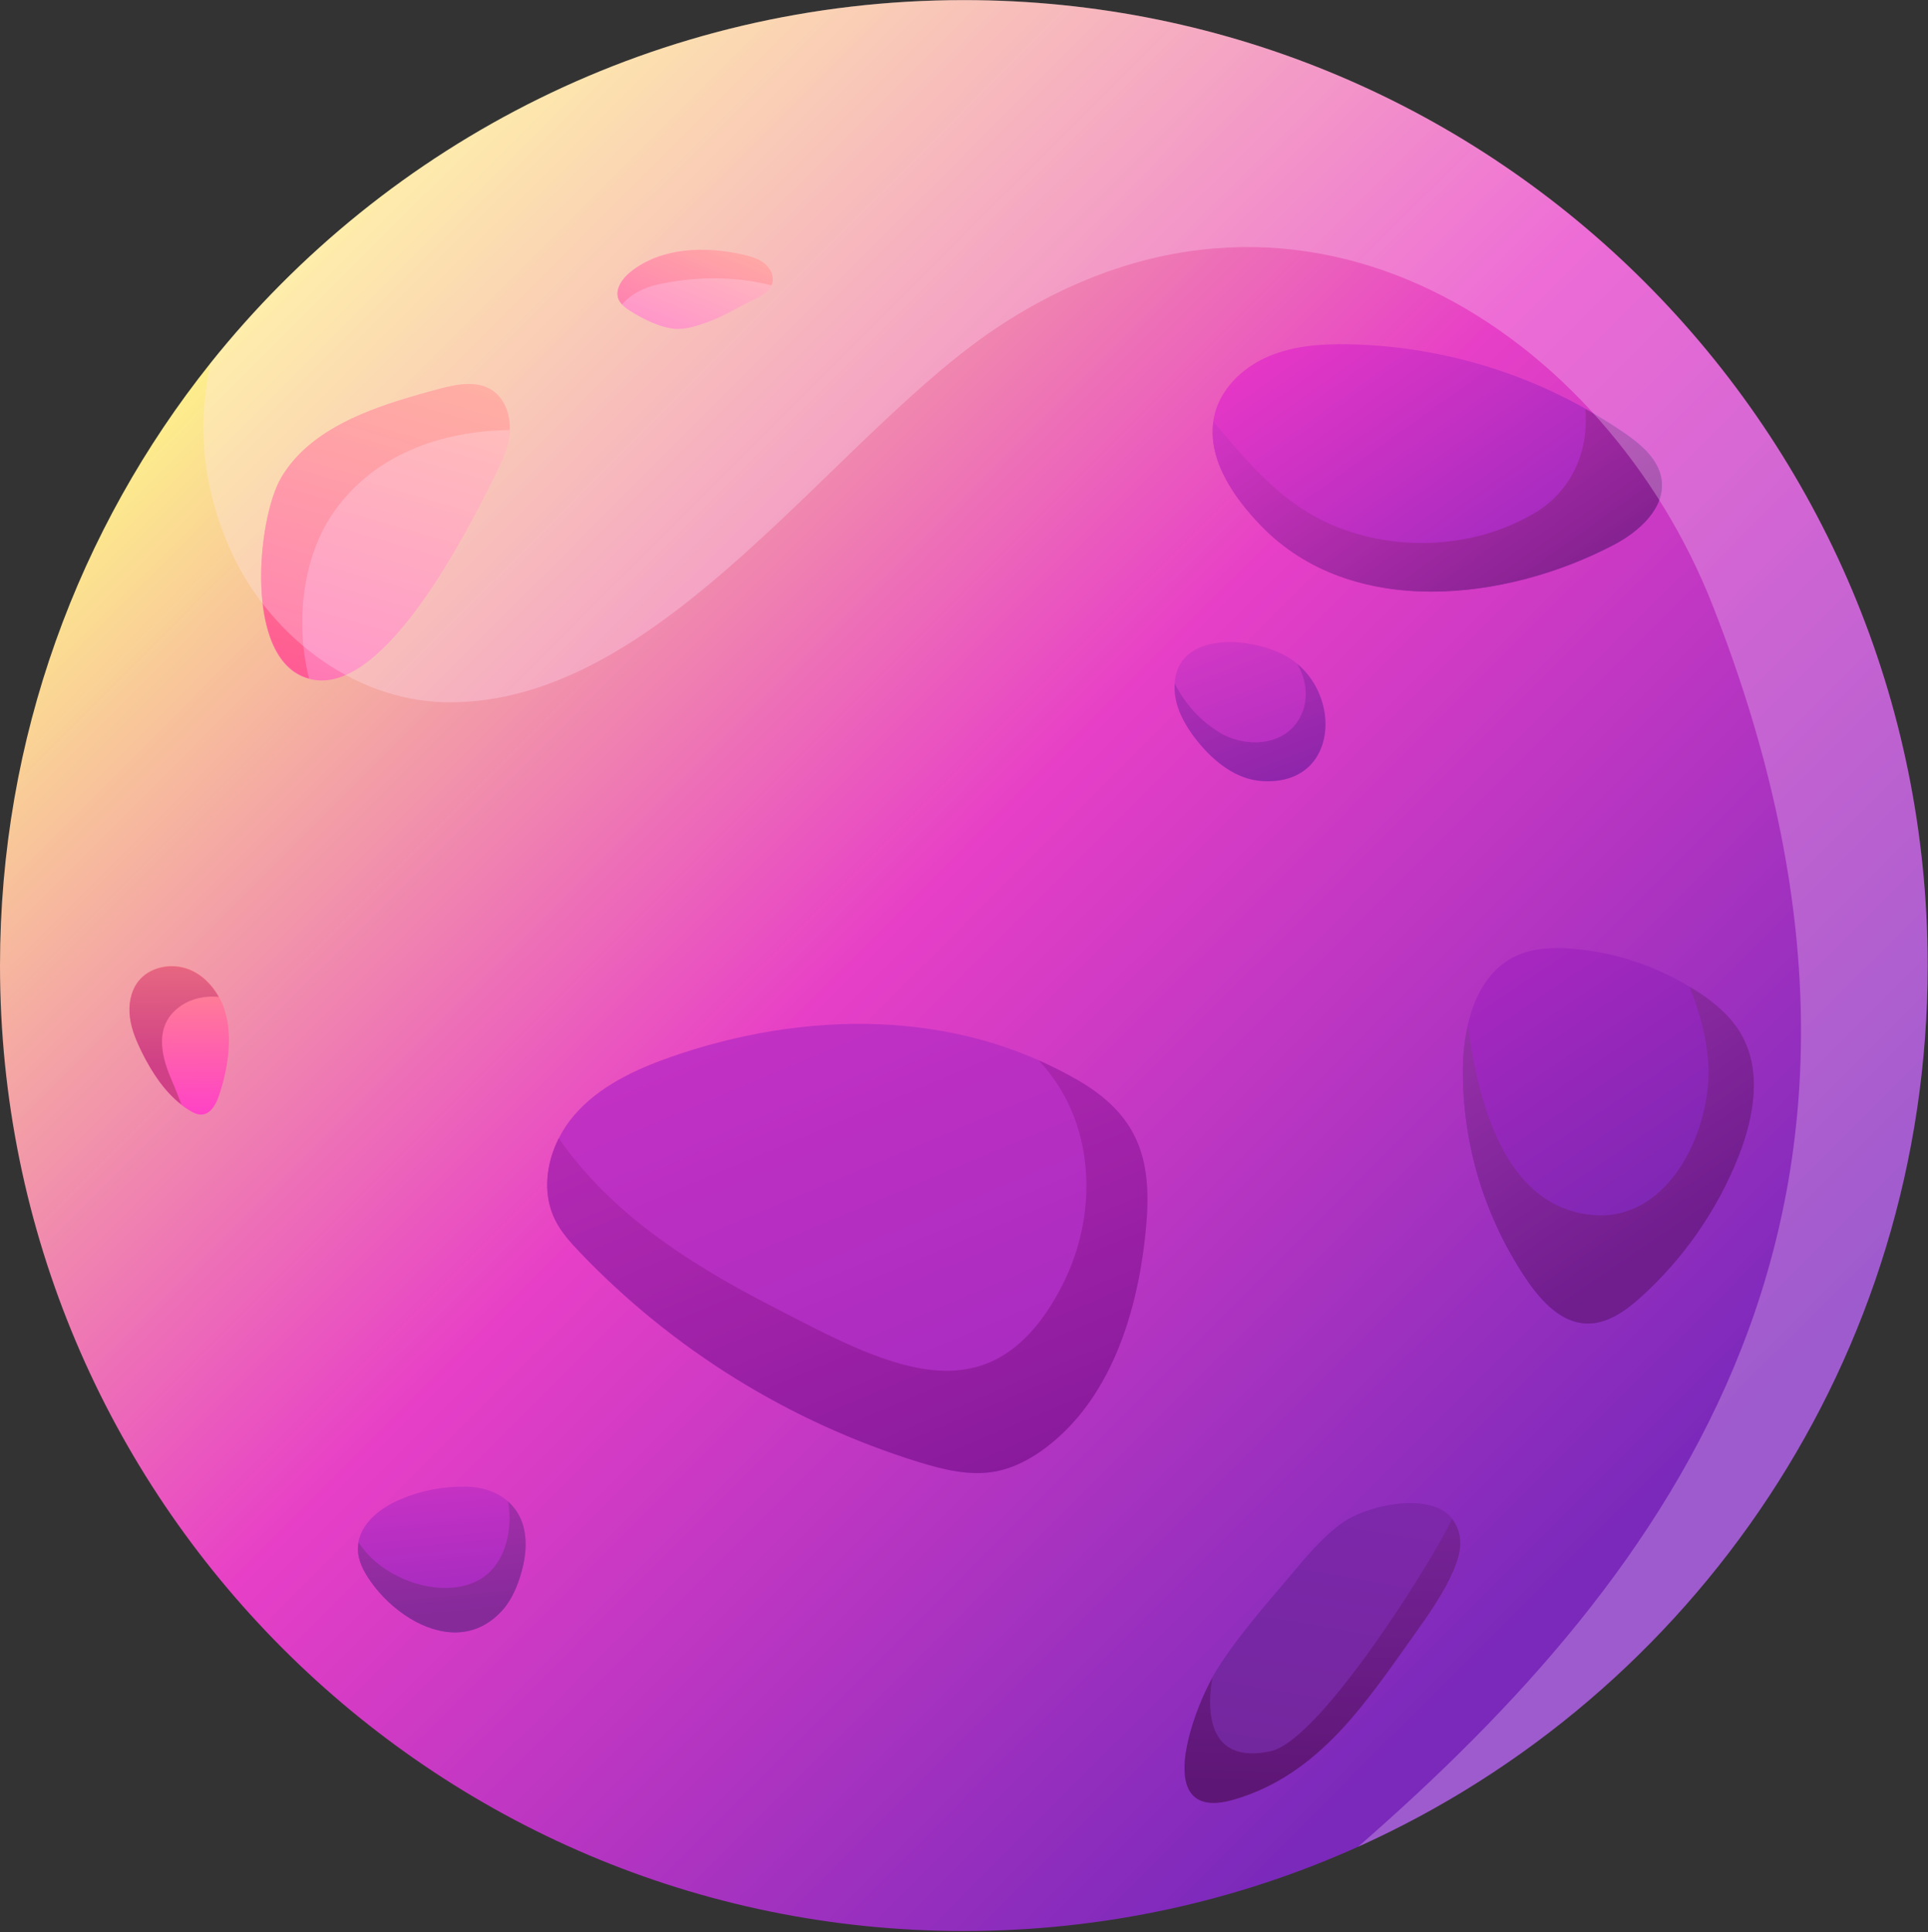<?xml version="1.0" encoding="UTF-8"?> <svg xmlns="http://www.w3.org/2000/svg" width="490" height="491" viewBox="0 0 490 491" fill="none"><rect x="0" y="0" width="490" height="491" fill="#333333" stroke="none"/><path d="M489.916 245.368C489.916 345.086 430.495 430.939 345.154 469.323C314.556 483.086 280.645 490.736 244.958 490.736C109.724 490.736 0 380.841 0 245.368C0 187.449 20.012 134.278 53.445 92.342C98.386 36.062 167.437 0.034 244.958 0.034C380.26 3.76515e-05 489.916 109.826 489.916 245.368Z" fill="url(#paint0_linear_951_2812)"></path><path d="M79.944 172.799C98.556 175.599 119.216 134.005 125.842 120.823C127.617 117.271 129.325 113.583 129.598 109.622C129.871 105.66 128.471 101.357 125.159 99.172C121.3 96.61 116.177 97.601 111.669 98.796C108.801 99.547 105.966 100.367 103.132 101.221C90.906 104.943 78.066 110.305 71.543 121.301C65.157 132.024 61.537 170.033 79.944 172.799Z" fill="url(#paint1_linear_951_2812)"></path><path d="M84.248 130.999C94.493 115.598 111.875 109.553 129.53 109.28C129.701 105.421 128.301 101.323 125.091 99.206C121.232 96.645 116.109 97.635 111.602 98.83C108.733 99.582 105.899 100.401 103.064 101.255C90.838 104.977 77.998 110.339 71.475 121.335C65.328 131.751 61.811 167.881 78.544 172.423C75.027 158.49 76.871 142.098 84.248 130.999Z" fill="url(#paint2_linear_951_2812)"></path><path d="M195.098 67.686C194.824 67.378 194.551 67.105 194.244 66.866C192.741 65.671 190.829 65.158 188.985 64.714C179.252 62.495 168.222 62.802 160.367 68.983C158.216 70.691 156.201 73.423 157.191 75.984C157.703 77.282 158.864 78.204 160.06 78.955C163.27 81.038 168.29 83.565 172.217 83.599C174.778 83.599 177.237 82.78 179.662 81.926C183.76 80.526 187.482 78.067 191.444 76.223C193.493 75.267 195.781 74.072 196.327 71.886C196.668 70.452 196.088 68.881 195.098 67.686Z" fill="url(#paint3_linear_951_2812)"></path><path d="M158.079 77.35C160.367 74.755 163.645 73.081 167.026 72.33C176.178 70.281 186.628 70.076 196.02 72.501C196.122 72.296 196.224 72.125 196.293 71.92C196.668 70.452 196.088 68.881 195.098 67.72C194.824 67.412 194.551 67.139 194.244 66.9C192.741 65.705 190.829 65.193 188.985 64.749C179.252 62.529 168.222 62.836 160.367 69.017C158.216 70.725 156.201 73.457 157.191 76.018C157.396 76.53 157.737 76.94 158.079 77.35Z" fill="url(#paint4_linear_951_2812)"></path><path d="M36.197 267.565C39.066 273.303 42.754 278.937 48.252 282.25C49.175 282.83 50.233 283.308 51.326 283.24C53.58 283.069 54.877 280.645 55.629 278.493C56.517 275.898 57.2 273.234 57.644 270.536C58.429 265.892 58.497 261.009 57.029 256.501C55.56 252.027 52.316 247.963 47.911 246.256C43.506 244.582 37.973 245.675 35.105 249.432C33.192 251.959 32.646 255.374 33.056 258.516C33.5 261.76 34.763 264.731 36.197 267.565Z" fill="url(#paint5_linear_951_2812)"></path><path d="M43.507 274.225C40.74 267.804 39.238 260.189 46.034 255.579C48.868 253.666 52.283 253.017 55.596 253.359C53.854 250.217 51.224 247.588 47.878 246.324C43.472 244.651 37.94 245.744 35.072 249.5C33.159 252.027 32.613 255.442 33.023 258.584C33.432 261.76 34.73 264.731 36.13 267.565C38.623 272.517 41.765 277.332 46.102 280.679C45.282 278.493 44.429 276.308 43.507 274.225Z" fill="url(#paint6_linear_951_2812)"></path><path d="M309.397 103.099C309.124 103.748 308.919 104.431 308.748 105.114C306.051 115.563 313.086 125.911 320.599 133.629C343.616 157.397 382.82 152.787 410.174 138.444C416.662 135.063 423.322 129.087 422.297 121.847C421.546 116.725 417.175 113.002 412.906 110.065C392.285 95.872 367.96 88.025 342.933 87.492C336 87.356 328.931 87.834 322.545 90.497C316.774 92.922 311.651 97.362 309.397 103.099Z" fill="url(#paint7_linear_951_2812)"></path><path d="M422.264 121.881C421.513 116.759 417.141 113.037 412.873 110.1C409.663 107.88 406.316 105.865 402.901 103.953C403.823 114.232 399.725 124.648 389.958 130.419C374.83 139.366 355.228 140.322 339.075 133.629C325.995 128.199 317.219 117.681 308.408 107.163C307.008 116.895 313.53 126.457 320.531 133.663C343.548 157.432 382.752 152.821 410.107 138.478C416.595 135.063 423.288 129.121 422.264 121.881Z" fill="url(#paint8_linear_951_2812)"></path><path d="M323.571 198.514C340.543 197.353 340.646 175.087 327.362 167.028C318.722 161.803 298.778 159.924 298.505 174.37C298.402 179.561 301.134 184.41 304.379 188.44C308.545 193.596 314.214 198.138 320.839 198.514C321.761 198.582 322.683 198.582 323.571 198.514Z" fill="url(#paint9_linear_951_2812)"></path><path opacity="0.66" d="M329.684 168.701C332.313 173.141 332.791 178.81 329.82 183.283C325.517 189.84 316.058 189.908 309.877 186.118C304.959 183.112 301.134 178.81 298.573 173.721C298.573 173.926 298.505 174.131 298.505 174.336C298.402 179.527 301.134 184.376 304.379 188.406C308.545 193.562 314.214 198.104 320.839 198.48C321.795 198.548 322.717 198.548 323.605 198.48C339.485 197.455 340.578 177.785 329.684 168.701Z" fill="url(#paint10_linear_951_2812)"></path><path d="M147.323 318.175C171.051 343.028 200.731 361.412 233.552 371.586C239.904 373.533 246.631 375.206 253.154 373.942C257.798 373.054 262.101 370.732 265.892 367.864C281.874 355.74 288.704 334.875 290.992 314.897C293.109 296.558 290.753 284.367 274.122 274.634C242.636 256.193 204.183 256.808 170.34 268.658C161.29 271.834 152.24 276.103 145.957 283.377C139.673 290.651 136.839 301.579 141.21 310.15C142.678 313.155 145.001 315.717 147.323 318.175Z" fill="url(#paint11_linear_951_2812)"></path><path d="M274.087 274.6C270.774 272.688 267.393 271.014 263.978 269.478C278.287 284.572 279.961 308.75 268.93 328.625C250.694 361.478 224.638 346.691 195.644 331.699C174.266 320.634 155.074 308.033 141.995 289.285C138.682 295.875 137.862 303.662 141.141 310.15C142.678 313.155 144.966 315.717 147.288 318.141C171.016 342.994 200.696 361.378 233.517 371.552C239.868 373.498 246.596 375.172 253.119 373.908C257.763 373.02 262.066 370.698 265.857 367.83C281.839 355.706 288.669 334.841 290.957 314.863C293.074 296.558 290.718 284.333 274.087 274.6Z" fill="url(#paint12_linear_951_2812)"></path><path d="M104.191 411.269C111.567 415.742 120.481 416.835 127.379 409.493C129.599 407.137 130.999 404.131 132.023 401.058C133.423 396.857 134.141 392.315 133.048 388.047C131.306 381.251 125.193 377.938 118.534 377.802C112.831 377.699 107.128 378.758 101.869 380.978C96.371 383.266 90.838 387.774 90.941 393.716C90.975 396.687 92.444 399.419 94.151 401.843C96.678 405.429 100.196 408.844 104.191 411.269Z" fill="url(#paint13_linear_951_2812)"></path><path d="M133.047 388.047C132.33 385.315 130.896 383.163 129.052 381.524C129.086 381.695 129.154 381.831 129.188 381.968C130.35 389.071 128.335 398.121 121.368 401.707C111.909 406.556 97.122 401.331 91.145 391.974C91.043 392.554 90.975 393.101 90.975 393.716C91.009 396.687 92.477 399.419 94.185 401.843C96.853 405.647 100.269 408.866 104.225 411.303C111.601 415.776 120.514 416.869 127.413 409.527C129.632 407.171 131.033 404.165 132.057 401.092C133.423 396.857 134.14 392.315 133.047 388.047Z" fill="url(#paint14_linear_951_2812)"></path><path d="M302.568 455.493C304.31 458.02 307.725 459.044 313.565 457.337C335.352 450.985 347.202 432.544 359.599 415.161C363.253 410.039 366.907 404.848 369.4 399.077C370.459 396.618 371.278 393.988 371.073 391.291C369.878 377.392 348.534 381.831 341.294 386.885C336.069 390.573 331.971 395.628 327.839 400.511C321.248 408.366 314.316 416.084 308.954 424.826C304.822 431.553 297.992 448.833 302.568 455.493Z" fill="url(#paint15_linear_951_2812)"></path><path d="M322.888 445.043C308.715 448.048 306.222 437.803 308.101 426.431C303.969 433.944 298.3 449.278 302.568 455.493C304.31 458.02 307.725 459.045 313.565 457.337C335.352 450.985 347.202 432.544 359.599 415.162C363.253 410.039 366.907 404.848 369.4 399.077C370.459 396.618 371.278 393.989 371.073 391.291C370.927 389.378 370.2 387.555 368.99 386.066C365.882 393.442 336.069 442.243 322.888 445.043Z" fill="url(#paint16_linear_951_2812)"></path><path d="M388.285 325.62C391.904 330.845 396.822 336.104 403.14 336.343C408.399 336.548 413.077 333.167 417.005 329.65C427.864 319.849 436.436 307.521 441.832 293.895C445.793 283.889 447.842 272.073 442.446 262.784C439.885 258.379 435.89 254.998 431.621 252.163C422.032 245.839 411.003 242.033 399.554 241.099C394.636 240.723 389.514 240.894 385.074 243.045C375.171 247.826 371.927 260.394 371.79 271.39C371.592 290.731 377.351 309.665 388.285 325.62Z" fill="url(#paint17_linear_951_2812)"></path><path d="M442.481 262.75C439.919 258.345 435.924 254.964 431.655 252.13C430.904 251.652 430.118 251.276 429.367 250.798C432.031 257.15 433.738 263.843 434.148 270.161C435.241 286.177 424.757 310.287 405.086 308.785C383.674 307.145 375.922 282.865 373.088 260.462C372.268 264.048 371.824 267.805 371.79 271.39C371.592 290.731 377.351 309.665 388.285 325.62C391.904 330.845 396.822 336.105 403.14 336.344C408.399 336.548 413.077 333.168 417.005 329.65C427.864 319.849 436.436 307.521 441.832 293.895C445.793 283.889 447.876 272.039 442.481 262.75Z" fill="url(#paint18_linear_951_2812)"></path><path opacity="0.27" d="M489.914 245.368C489.914 345.086 430.493 430.939 345.153 469.323C424.654 399.999 495.31 306.496 435.24 153.777C408.364 85.477 331.902 32.75 254.997 82.199C212.343 109.587 168.734 179.356 113.342 178.468C89.369 178.058 67.513 160.744 58.088 138.683C51.121 122.462 50.301 107.094 53.477 92.307C98.419 36.028 167.47 0 244.991 0C380.259 0 489.914 109.826 489.914 245.368Z" fill="url(#paint19_linear_951_2812)"></path><defs><linearGradient id="paint0_linear_951_2812" x1="432.407" y1="432.783" x2="59.865" y2="60.241" gradientUnits="userSpaceOnUse"><stop offset="0.084" stop-color="#7A29BB"></stop><stop offset="0.54" stop-color="#E73FC7"></stop><stop offset="1" stop-color="#FFFC87"></stop></linearGradient><linearGradient id="paint1_linear_951_2812" x1="79.343" y1="187.678" x2="113.353" y2="71.076" gradientUnits="userSpaceOnUse"><stop stop-color="#FF6FB9"></stop><stop offset="1" stop-color="#FFC29A"></stop></linearGradient><linearGradient id="paint2_linear_951_2812" x1="79.091" y1="187.603" x2="113.101" y2="71.005" gradientUnits="userSpaceOnUse"><stop stop-color="#FF5097"></stop><stop offset="1" stop-color="#FFAB7C"></stop></linearGradient><linearGradient id="paint3_linear_951_2812" x1="169.926" y1="89.053" x2="186.454" y2="49.033" gradientUnits="userSpaceOnUse"><stop stop-color="#FF6FB9"></stop><stop offset="1" stop-color="#FFC29A"></stop></linearGradient><linearGradient id="paint4_linear_951_2812" x1="169.915" y1="89.04" x2="186.441" y2="49.033" gradientUnits="userSpaceOnUse"><stop stop-color="#FF5097"></stop><stop offset="1" stop-color="#FFAB7C"></stop></linearGradient><linearGradient id="paint5_linear_951_2812" x1="45.756" y1="285.781" x2="45.339" y2="233.706" gradientUnits="userSpaceOnUse"><stop stop-color="#FF3DCA"></stop><stop offset="1" stop-color="#FFA179"></stop></linearGradient><linearGradient id="paint6_linear_951_2812" x1="44.398" y1="270.694" x2="43.981" y2="218.618" gradientUnits="userSpaceOnUse"><stop stop-color="#CF4086"></stop><stop offset="1" stop-color="#FF907C"></stop></linearGradient><linearGradient id="paint7_linear_951_2812" x1="393.587" y1="158.586" x2="332.64" y2="72.808" gradientUnits="userSpaceOnUse"><stop offset="0.081" stop-color="#9B29BF"></stop><stop offset="1" stop-color="#EC38C7"></stop></linearGradient><linearGradient id="paint8_linear_951_2812" x1="393.595" y1="158.579" x2="332.658" y2="72.815" gradientUnits="userSpaceOnUse"><stop stop-color="#7F208D"></stop><stop offset="0.885" stop-color="#D635C5"></stop></linearGradient><linearGradient id="paint9_linear_951_2812" x1="328.232" y1="206.7" x2="292.324" y2="112.534" gradientUnits="userSpaceOnUse"><stop offset="0.081" stop-color="#AF2DC1"></stop><stop offset="1" stop-color="#FF46C8"></stop></linearGradient><linearGradient id="paint10_linear_951_2812" x1="328.232" y1="206.7" x2="292.33" y2="112.552" gradientUnits="userSpaceOnUse"><stop stop-color="#741F9A"></stop><stop offset="0.885" stop-color="#D635C5"></stop></linearGradient><linearGradient id="paint11_linear_951_2812" x1="251.607" y1="387.141" x2="150.379" y2="146.227" gradientUnits="userSpaceOnUse"><stop stop-color="#A22AC0"></stop><stop offset="0.885" stop-color="#D635C5"></stop></linearGradient><linearGradient id="paint12_linear_951_2812" x1="251.602" y1="387.138" x2="150.395" y2="146.261" gradientUnits="userSpaceOnUse"><stop stop-color="#86199A"></stop><stop offset="0.885" stop-color="#D635C5"></stop></linearGradient><linearGradient id="paint13_linear_951_2812" x1="113.927" y1="409.957" x2="105.66" y2="324.21" gradientUnits="userSpaceOnUse"><stop offset="0.081" stop-color="#AA2CC1"></stop><stop offset="1" stop-color="#FF3DC9"></stop></linearGradient><linearGradient id="paint14_linear_951_2812" x1="113.927" y1="409.957" x2="105.656" y2="324.203" gradientUnits="userSpaceOnUse"><stop stop-color="#862A9A"></stop><stop offset="0.885" stop-color="#D635C5"></stop></linearGradient><linearGradient id="paint15_linear_951_2812" x1="330.223" y1="453.72" x2="360.702" y2="278.691" gradientUnits="userSpaceOnUse"><stop offset="0.004" stop-color="#72279D"></stop><stop offset="0.996" stop-color="#8E27BE"></stop></linearGradient><linearGradient id="paint16_linear_951_2812" x1="335.096" y1="453.867" x2="340.249" y2="276.253" gradientUnits="userSpaceOnUse"><stop stop-color="#5E1676"></stop><stop offset="0.889" stop-color="#9635C3"></stop></linearGradient><linearGradient id="paint17_linear_951_2812" x1="436.286" y1="324.947" x2="375.922" y2="235.946" gradientUnits="userSpaceOnUse"><stop stop-color="#7227B1"></stop><stop offset="0.877" stop-color="#A627BF"></stop></linearGradient><linearGradient id="paint18_linear_951_2812" x1="427.748" y1="312.357" x2="367.392" y2="223.372" gradientUnits="userSpaceOnUse"><stop stop-color="#701D8E"></stop><stop offset="0.889" stop-color="#A235B1"></stop></linearGradient><linearGradient id="paint19_linear_951_2812" x1="129.728" y1="47.311" x2="479.403" y2="356.768" gradientUnits="userSpaceOnUse"><stop offset="0.004" stop-color="#FFEAFF"></stop><stop offset="1" stop-color="#FFE0FF"></stop></linearGradient></defs></svg> 